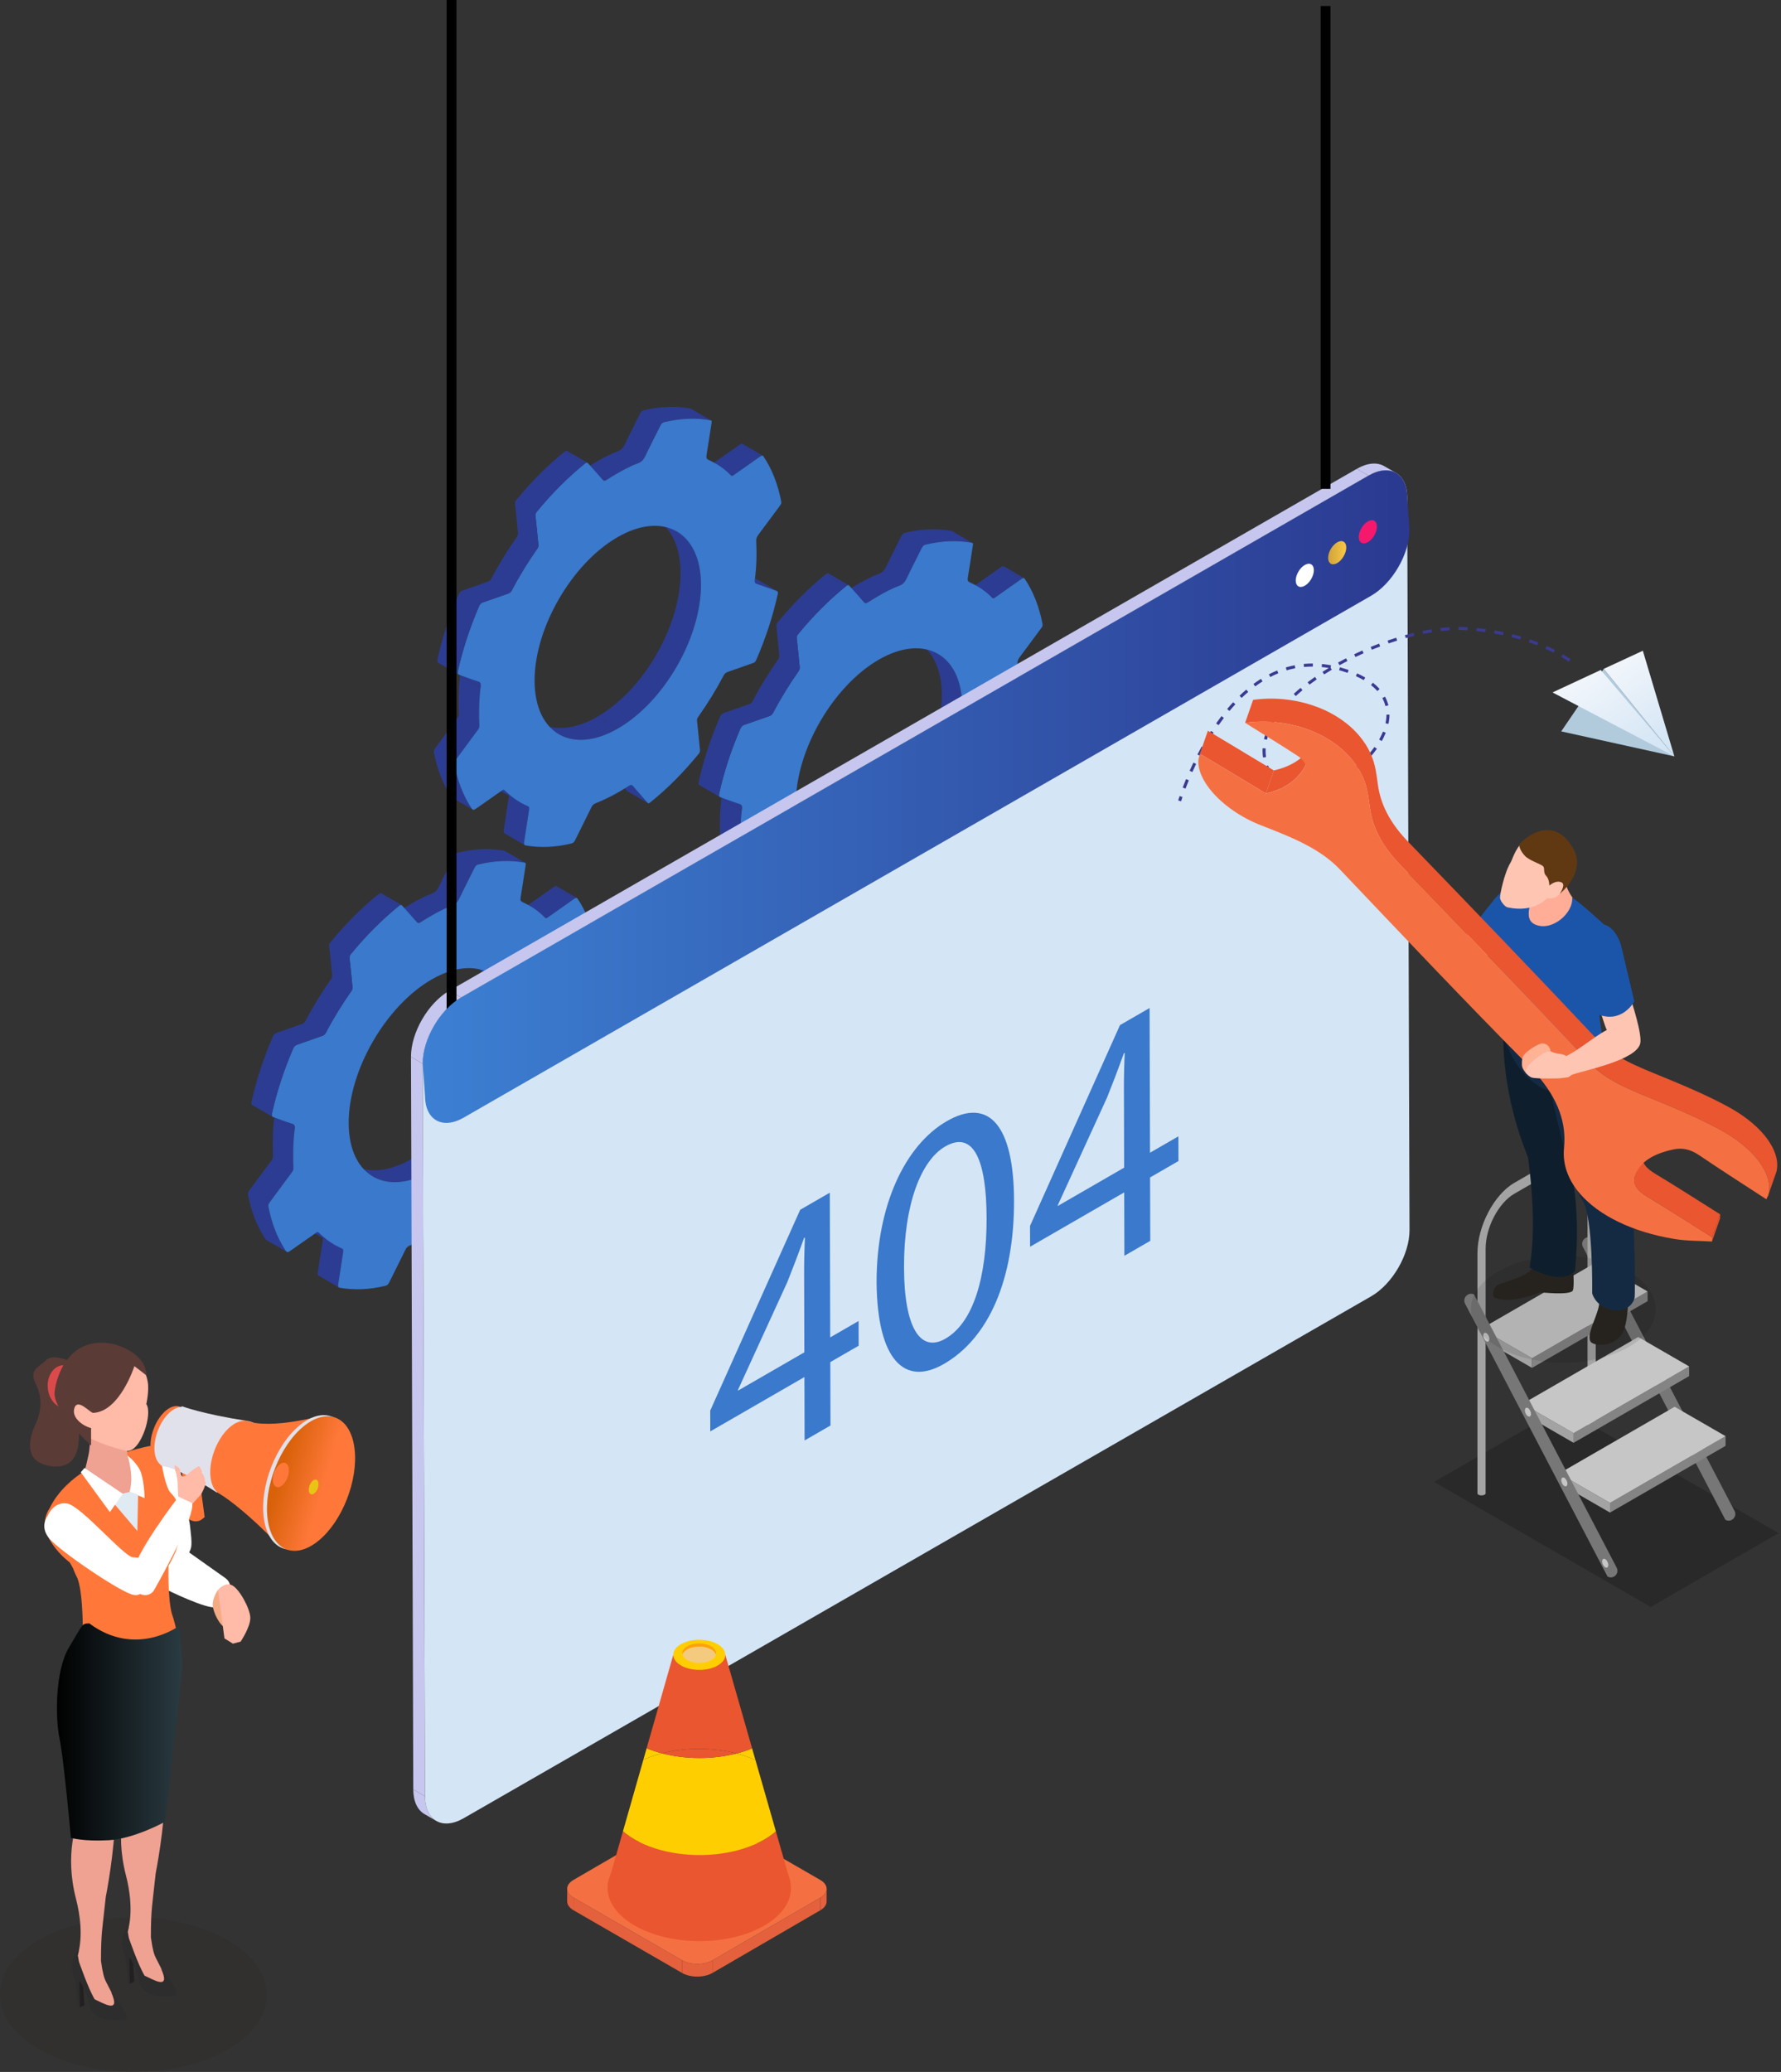 <svg xmlns="http://www.w3.org/2000/svg" xmlns:xlink="http://www.w3.org/1999/xlink" id="ecfJIK6aCBz1" viewBox="0 0 1479.71 1721.17"><rect x="0" y="0" width="1479.71" height="1721.17" fill="#333333" stroke="none"/><defs><linearGradient id="ecfJIK6aCBz66-fill" x1="351.2" y1="675.75" x2="1171.07" y2="675.75" spreadMethod="pad" gradientUnits="userSpaceOnUse" gradientTransform="translate(0 0)"><stop id="ecfJIK6aCBz66-fill-0" offset="0%" stop-color="#3c80d3"></stop><stop id="ecfJIK6aCBz66-fill-1" offset="100%" stop-color="#2b3990"></stop></linearGradient><linearGradient id="ecfJIK6aCBz69-fill" x1="1118.51" y1="473.12" x2="1103.45" y2="473.12" spreadMethod="pad" gradientUnits="userSpaceOnUse" gradientTransform="translate(0 0)"><stop id="ecfJIK6aCBz69-fill-0" offset="0%" stop-color="#f9c745"></stop><stop id="ecfJIK6aCBz69-fill-1" offset="100%" stop-color="#d0a33a"></stop></linearGradient><linearGradient id="ecfJIK6aCBz77-fill" x1="1312.304" y1="559.941" x2="1368.919" y2="643.341" spreadMethod="pad" gradientUnits="userSpaceOnUse" gradientTransform="translate(0 0)"><stop id="ecfJIK6aCBz77-fill-0" offset="0%" stop-color="#f2f6fb"></stop><stop id="ecfJIK6aCBz77-fill-1" offset="100%" stop-color="#d0e3f4"></stop></linearGradient><linearGradient id="ecfJIK6aCBz78-fill" x1="1347.173" y1="545.59" x2="1399.457" y2="622.61" spreadMethod="pad" gradientUnits="userSpaceOnUse" gradientTransform="translate(0 0)"><stop id="ecfJIK6aCBz78-fill-0" offset="0%" stop-color="#f2f6fb"></stop><stop id="ecfJIK6aCBz78-fill-1" offset="100%" stop-color="#d0e3f4"></stop></linearGradient><linearGradient id="ecfJIK6aCBz166-fill" x1="231.55" y1="1227.68" x2="266.84" y2="1243.37" spreadMethod="pad" gradientUnits="userSpaceOnUse" gradientTransform="translate(0 0)"><stop id="ecfJIK6aCBz166-fill-0" offset="0%" stop-color="#d86109"></stop><stop id="ecfJIK6aCBz166-fill-1" offset="100%" stop-color="#ff783a"></stop></linearGradient><linearGradient id="ecfJIK6aCBz179-fill" x1="151.28" y1="1438.74" x2="47.25" y2="1438.74" spreadMethod="pad" gradientUnits="userSpaceOnUse" gradientTransform="translate(0 0)"><stop id="ecfJIK6aCBz179-fill-0" offset="0%" stop-color="#2a3b42"></stop><stop id="ecfJIK6aCBz179-fill-1" offset="100%" stop-color="#000"></stop></linearGradient></defs><g><g style="isolation:isolate"><path d="M627.94,484.71l-16.95-9.85c.17.1.36.18.58.26c5.58,1.87,11.06,3.94,16.63,5.84.15.05.29.11.41.18l16.95,9.85c-.12-.07-.26-.13-.41-.18-5.56-1.9-11.04-3.97-16.63-5.84-.22-.07-.41-.16-.58-.26Z" fill="#2c3c93"></path><path d="M538.33,667.19l-16.95-9.85c-.14-.08-.26-.21-.39-.35-4.03-4.66-8.14-9.22-12.13-13.95-.23-.27-.45-.47-.68-.61l16.95,9.85c.24.14.46.34.68.61c3.99,4.72,8.09,9.28,12.13,13.95.13.14.25.27.39.35Z" fill="#2c3c93"></path><path d="M616.84,368.69l16.95,9.85c-.44-.25-1.02-.13-2.04.49l-16.95-9.85c1.02-.61,1.6-.74,2.04-.49Z" fill="#2c3c93"></path><path d="M609.18,394.91l-16.95-9.85c7.89-5.58,15.24-10.66,22.58-15.88l16.95,9.85c-7.34,5.22-14.7,10.3-22.58,15.88Z" fill="#2c3c93"></path><path d="M607.56,395.1l-16.95-9.85c.46.27.95.2,1.62-.19l16.95,9.85c-.67.38-1.16.46-1.62.19Z" fill="#2c3c93"></path><path d="M436.09,702.08l-16.95-9.85c-.71-.41-.89-1.25-.63-2.89c1.46-8.91,2.71-17.74,4.11-26.63.23-1.47.02-2.28-.75-2.73l16.95,9.85c.78.45.98,1.26.75,2.73-1.4,8.88-2.65,17.72-4.11,26.63-.27,1.63-.08,2.47.63,2.89Z" fill="#2c3c93"></path><path d="M545.3,431.63l16.95,9.85c12.38,7.2,20.07,22.44,20.13,44.06.12,44.09-30.68,97.5-68.96,119.58l-16.95-9.85c38.28-22.09,69.07-75.5,68.96-119.58-.06-21.62-7.75-36.86-20.13-44.06Z" fill="#2c3c93"></path><path d="M464.33,609.92l-16.95-9.85c12.55,7.29,29.92,6.27,49.09-4.79l16.95,9.85c-19.17,11.07-36.54,12.09-49.09,4.79Z" fill="#2c3c93"></path><path d="M588.06,381.78l-16.95-9.85c.12.07.24.13.38.19c2.23.97,4.4,2.05,6.48,3.26l16.95,9.85c-2.08-1.21-4.25-2.3-6.48-3.26-.14-.06-.26-.12-.38-.19Z" fill="#2c3c93"></path><path d="M432.26,666.53l-16.95-9.85c-4.75-2.76-9.1-6.15-13.14-10.07-.06-.06-.13-.11-.21-.16l16.95,9.85c.07.04.14.09.21.16c4.03,3.92,8.39,7.32,13.14,10.07Z" fill="#2c3c93"></path><path d="M573.89,339.44l16.95,9.85c-.1-.06-.23-.11-.39-.13-11.98-2.16-24.77-1.79-38.53,1.51-.45.11-.85.26-1.22.47-.81.47-1.46,1.25-2.13,2.62-4.08,8.31-8.42,16.54-12.36,24.88-1.31,2.78-2.63,4.35-4.4,5.37-.5.29-1.04.54-1.63.75-5.58,2.06-11.19,4.93-16.82,8.18-3.13,1.81-6.26,3.73-9.71,5.88l-16.95-9.85c3.45-2.15,6.58-4.07,9.71-5.88c5.63-3.25,11.24-6.12,16.82-8.18.59-.22,1.12-.46,1.63-.75c1.76-1.02,3.08-2.59,4.4-5.37c3.94-8.34,8.28-16.57,12.36-24.88.67-1.37,1.32-2.16,2.13-2.62.37-.21.76-.36,1.22-.47c13.77-3.3,26.56-3.67,38.53-1.51.15.03.28.07.39.13Z" fill="#2c3c93"></path><path d="M501.45,399.17l-16.95-9.85c.58.34,1.23.23,2.23-.35l16.95,9.85c-.99.57-1.65.68-2.23.35Z" fill="#2c3c93"></path><path d="M392.77,672.55l-16.95-9.85c-.53-.31-1-1.06-1.77-2.28-6.31-9.91-10.85-21.55-13.5-35.1-.28-1.44,0-2.49,1.18-4.07c6.2-8.3,12.37-16.66,18.5-25.04.53-.73,1.08-2.02,1.05-2.7-.44-10.3-.38-20.85.98-32.11l16.95,9.85c-1.37,11.26-1.42,21.81-.98,32.11.03.67-.52,1.97-1.05,2.7-6.13,8.39-12.3,16.74-18.5,25.04-1.17,1.57-1.46,2.63-1.18,4.07c2.64,13.55,7.19,25.19,13.5,35.1.77,1.21,1.24,1.97,1.77,2.28Z" fill="#2c3c93"></path><path d="M381.13,556.56l16.95,9.85c1.28.75,1.7,2.15,1.14,4.84l-16.95-9.85c.56-2.7.14-4.1-1.14-4.84Z" fill="#2c3c93"></path><path d="M471.19,374.61l16.95,9.85c-.45-.26-1.03-.14-2.19.6L469,375.21c1.16-.74,1.74-.86,2.19-.6Z" fill="#2c3c93"></path><path d="M649.09,416.63c.23,1.19-.07,2.07-1,3.31-5.96,8-11.85,16.08-17.84,24.03-1.55,2.06-2.07,3.49-1.96,5.66.53,10.24.3,20.91-1.21,32.22-.26,1.97.25,2.71,1.45,3.12c5.58,1.87,11.06,3.94,16.63,5.84c1.09.38,1.37,1.18.97,2.96-4,17.98-9.82,36.03-17.71,54.17-.57,1.32-1.14,2.07-1.99,2.56-7.86,2.75-14.9,5.31-21.92,7.72-.36.12-.69.27-1,.45-.99.57-1.77,1.47-2.55,2.95-6.19,11.72-13.15,22.94-20.73,33.72-.92,1.32-1.26,2.27-1.12,3.58.9,8.13,1.71,16.31,2.48,24.53.06.61-.37,1.88-.84,2.46-12.83,15.67-26.41,29.46-40.9,40.95-1.13.7-1.5.45-1.9-.02-4.03-4.66-8.14-9.22-12.13-13.95-.83-.98-1.63-1.1-3.08-.26-3.07,1.98-5.68,3.58-8.29,5.09-6.72,3.88-13.41,7.12-20.07,9.75-1.66.89-2.32,1.74-3,3.13-4.44,9.02-8.98,18.01-13.42,27.03-.64,1.31-1.26,2.12-2.09,2.6-.33.19-.69.33-1.1.43-13.5,3.3-26.05,3.69-37.83,1.7-1.39-.23-1.82-1.01-1.47-3.16c1.46-8.91,2.71-17.74,4.11-26.63.25-1.61-.02-2.43-1-2.85-7.27-3.14-13.69-7.66-19.45-13.26-.35-.35-.94-.37-1.16-.45-7.2,5.04-13.93,9.75-20.65,14.47-1.11.78-1.93,1.35-2.58,1.72-1.87,1.08-2.23.44-3.73-1.92-6.31-9.91-10.85-21.55-13.5-35.1-.28-1.44,0-2.49,1.18-4.07c6.2-8.3,12.37-16.66,18.5-25.04.53-.73,1.08-2.02,1.05-2.7-.44-10.3-.38-20.85.98-32.11.68-3.28-.08-4.64-2.1-5.24-5.39-1.61-10.54-3.73-15.83-5.56-1.06-.36-1.26-1.17-.9-2.84c3.88-17.76,9.75-35.59,17.4-53.52.73-1.71,1.46-2.67,2.52-3.28.34-.19.71-.35,1.12-.49c6.96-2.33,13.96-4.92,20.93-7.32.31-.11.6-.24.87-.39.82-.47,1.47-1.2,2.11-2.43c6.31-12.03,13.43-23.51,21.18-34.57.5-.71.9-2.02.83-2.7-.76-8.22-1.58-16.41-2.48-24.53-.14-1.33.23-2.22,1.26-3.47c12.5-15.25,25.79-28.47,39.81-39.85c1.49-.95,2.04-.87,2.55-.28c4.1,4.65,8.28,9.19,12.35,13.88.76.87,1.48.94,2.82.16c3.45-2.15,6.58-4.07,9.71-5.88c5.63-3.25,11.24-6.12,16.82-8.18.59-.22,1.12-.46,1.63-.75c1.76-1.02,3.08-2.59,4.4-5.37c3.94-8.34,8.28-16.57,12.36-24.88.67-1.37,1.32-2.16,2.13-2.62.37-.21.76-.36,1.22-.47c13.77-3.3,26.56-3.67,38.53-1.51c1.03.19.87,1.15.7,2.3-1.37,8.81-2.67,17.59-4.13,26.44-.38,2.33-.03,3.46,1.41,4.08c7,3.03,13.3,7.23,18.73,12.82.58.6,1.15.62,2.01.13c7.89-5.58,15.24-10.66,22.58-15.88c1.46-.88,2.01-.76,2.55.04c7.01,10.44,11.93,22.96,14.78,37.55ZM513.43,605.13c38.28-22.09,69.07-75.5,68.96-119.58-.11-43.63-31.31-61.28-69.42-39.27-38.01,21.98-68.9,75.48-68.82,119.15.08,43.96,31.1,61.74,69.28,39.71" fill="#3a79cc"></path><path d="M380.92,560.29l-16.95-9.85c-.73-.42-.84-1.22-.52-2.68c3.88-17.76,9.75-35.59,17.4-53.52.73-1.71,1.46-2.67,2.52-3.28.34-.19.71-.35,1.12-.49c6.96-2.33,13.95-4.92,20.93-7.32.31-.11.6-.24.87-.39.82-.47,1.47-1.2,2.11-2.43c6.31-12.03,13.43-23.51,21.18-34.57.5-.71.9-2.02.83-2.7-.76-8.22-1.58-16.41-2.48-24.53-.15-1.33.23-2.22,1.26-3.47c12.5-15.25,25.79-28.47,39.81-39.85l16.95,9.85c-14.03,11.38-27.32,24.6-39.81,39.85-1.03,1.25-1.4,2.14-1.26,3.47.89,8.13,1.72,16.31,2.48,24.53.06.68-.34,1.99-.83,2.7-7.75,11.06-14.87,22.54-21.18,34.57-.64,1.22-1.29,1.96-2.11,2.43-.27.16-.56.28-.87.39-6.97,2.41-13.97,4.99-20.93,7.32-.41.14-.78.3-1.12.49-1.06.61-1.79,1.57-2.52,3.28-7.65,17.93-13.52,35.76-17.4,53.52-.32,1.45-.21,2.25.52,2.68Z" fill="#2c3c93"></path></g><g style="isolation:isolate"><path d="M473.49,852.14l-16.95-9.85c.17.1.36.18.58.26c5.58,1.87,11.06,3.94,16.63,5.84.15.05.29.11.41.18l16.95,9.85c-.12-.07-.26-.13-.41-.18-5.56-1.9-11.04-3.97-16.63-5.84-.22-.07-.41-.16-.58-.26Z" fill="#2c3c93"></path><path d="M383.88,1034.61l-16.95-9.85c-.14-.08-.26-.21-.39-.35-4.03-4.66-8.14-9.22-12.13-13.95-.23-.27-.45-.47-.68-.61l16.95,9.85c.24.14.46.34.68.61c3.99,4.72,8.09,9.28,12.13,13.95.13.14.25.27.39.35Z" fill="#2c3c93"></path><path d="M462.39,736.12l16.95,9.85c-.44-.25-1.02-.13-2.04.49l-16.95-9.85c1.02-.61,1.6-.74,2.04-.49Z" fill="#2c3c93"></path><path d="M454.73,762.34l-16.95-9.85c7.89-5.58,15.24-10.66,22.58-15.88l16.95,9.85c-7.34,5.22-14.7,10.3-22.58,15.88Z" fill="#2c3c93"></path><path d="M453.11,762.53l-16.95-9.85c.46.27.95.2,1.62-.19l16.95,9.85c-.67.38-1.16.46-1.62.19Z" fill="#2c3c93"></path><path d="M281.63,1069.5l-16.95-9.85c-.71-.41-.89-1.25-.63-2.89c1.46-8.91,2.71-17.74,4.11-26.63.23-1.47.02-2.28-.75-2.73l16.95,9.85c.77.45.98,1.26.75,2.73-1.4,8.88-2.65,17.72-4.11,26.63-.27,1.63-.08,2.47.63,2.89Z" fill="#2c3c93"></path><path d="M390.85,799.06l16.95,9.85c12.38,7.2,20.07,22.44,20.13,44.06.12,44.09-30.68,97.5-68.96,119.58l-16.95-9.85c38.28-22.09,69.07-75.5,68.96-119.58-.06-21.62-7.75-36.86-20.13-44.06Z" fill="#2c3c93"></path><path d="M309.88,977.35l-16.95-9.85c12.55,7.29,29.92,6.27,49.09-4.79l16.95,9.85c-19.17,11.07-36.54,12.09-49.09,4.79Z" fill="#2c3c93"></path><path d="M433.61,749.21l-16.95-9.85c.12.07.24.13.38.19c2.23.96,4.39,2.05,6.48,3.26l16.95,9.85c-2.08-1.21-4.25-2.3-6.48-3.26-.13-.06-.26-.12-.38-.19Z" fill="#2c3c93"></path><path d="M277.81,1033.96l-16.95-9.85c-4.75-2.76-9.1-6.15-13.14-10.07-.06-.06-.13-.11-.21-.16l16.95,9.85c.07.04.14.09.21.16c4.03,3.92,8.39,7.32,13.14,10.07Z" fill="#2c3c93"></path><path d="M419.44,706.86l16.95,9.85c-.1-.06-.23-.11-.39-.13-11.98-2.16-24.77-1.79-38.53,1.51-.45.11-.85.26-1.22.47-.81.47-1.46,1.25-2.13,2.62-4.08,8.31-8.42,16.54-12.36,24.88-1.31,2.78-2.63,4.35-4.4,5.37-.5.29-1.04.54-1.63.75-5.58,2.06-11.19,4.93-16.82,8.18-3.13,1.81-6.26,3.73-9.71,5.88l-16.95-9.85c3.45-2.15,6.58-4.07,9.71-5.88c5.63-3.25,11.24-6.12,16.82-8.18.59-.22,1.12-.46,1.63-.75c1.76-1.02,3.08-2.59,4.4-5.37c3.94-8.34,8.28-16.57,12.36-24.88.67-1.37,1.32-2.16,2.13-2.62.37-.21.76-.36,1.22-.47c13.77-3.3,26.56-3.67,38.53-1.51.15.03.28.07.39.13Z" fill="#2c3c93"></path><path d="M346.99,766.59l-16.95-9.85c.58.34,1.23.23,2.23-.35l16.95,9.85c-.99.57-1.65.68-2.23.35Z" fill="#2c3c93"></path><path d="M238.32,1039.98l-16.95-9.85c-.53-.31-1-1.06-1.77-2.28-6.31-9.91-10.85-21.55-13.5-35.1-.28-1.44,0-2.49,1.18-4.07c6.2-8.3,12.37-16.66,18.5-25.04.53-.73,1.08-2.02,1.05-2.7-.44-10.3-.38-20.85.98-32.11l16.95,9.85c-1.37,11.26-1.42,21.81-.98,32.11.03.67-.52,1.97-1.05,2.7-6.13,8.39-12.3,16.74-18.5,25.04-1.17,1.57-1.46,2.63-1.18,4.07c2.64,13.55,7.19,25.19,13.5,35.1.77,1.21,1.24,1.97,1.77,2.28Z" fill="#2c3c93"></path><path d="M226.67,923.99l16.95,9.85c1.28.75,1.7,2.15,1.14,4.84l-16.95-9.85c.56-2.7.14-4.1-1.14-4.84Z" fill="#2c3c93"></path><path d="M316.74,742.03l16.95,9.85c-.45-.26-1.03-.14-2.19.6l-16.95-9.85c1.16-.74,1.74-.86,2.19-.6Z" fill="#2c3c93"></path><path d="M494.63,784.05c.23,1.19-.07,2.07-1,3.31-5.96,8-11.85,16.08-17.84,24.03-1.55,2.06-2.07,3.48-1.96,5.66.53,10.24.3,20.91-1.21,32.22-.26,1.97.25,2.71,1.45,3.12c5.58,1.87,11.06,3.94,16.63,5.84c1.09.38,1.37,1.18.97,2.96-4,17.98-9.82,36.03-17.71,54.17-.57,1.32-1.14,2.07-1.99,2.56-7.86,2.75-14.9,5.31-21.92,7.72-.36.12-.69.27-1,.45-.99.57-1.77,1.47-2.55,2.95-6.19,11.72-13.15,22.94-20.73,33.72-.92,1.32-1.26,2.27-1.12,3.58.9,8.13,1.71,16.31,2.48,24.53.06.61-.37,1.88-.84,2.46-12.83,15.67-26.41,29.46-40.9,40.95-1.13.7-1.5.45-1.9-.02-4.03-4.66-8.14-9.22-12.13-13.95-.83-.98-1.63-1.1-3.08-.26-3.07,1.98-5.68,3.58-8.29,5.09-6.72,3.88-13.41,7.12-20.07,9.75-1.66.89-2.32,1.74-3,3.13-4.44,9.02-8.98,18.01-13.42,27.03-.64,1.31-1.26,2.12-2.09,2.6-.33.19-.69.33-1.1.43-13.5,3.3-26.05,3.69-37.83,1.7-1.39-.23-1.82-1.01-1.47-3.16c1.46-8.91,2.71-17.74,4.11-26.63.25-1.61-.02-2.43-1-2.85-7.27-3.13-13.69-7.66-19.45-13.26-.36-.35-.94-.37-1.16-.45-7.2,5.04-13.93,9.75-20.65,14.47-1.11.78-1.93,1.35-2.58,1.72-1.87,1.08-2.23.44-3.73-1.92-6.31-9.91-10.85-21.55-13.5-35.1-.28-1.44,0-2.49,1.18-4.07c6.2-8.3,12.37-16.66,18.5-25.04.53-.73,1.08-2.02,1.05-2.7-.44-10.3-.38-20.85.98-32.11.68-3.28-.08-4.64-2.1-5.24-5.39-1.61-10.54-3.73-15.83-5.56-1.06-.36-1.26-1.17-.9-2.84c3.88-17.76,9.75-35.59,17.4-53.52.73-1.71,1.46-2.67,2.52-3.28.34-.19.71-.35,1.12-.49c6.96-2.33,13.95-4.92,20.93-7.32.31-.11.6-.24.87-.39.82-.47,1.47-1.2,2.11-2.43c6.31-12.03,13.43-23.51,21.18-34.57.5-.71.9-2.02.83-2.7-.76-8.22-1.58-16.41-2.48-24.53-.14-1.33.23-2.22,1.26-3.48c12.5-15.25,25.79-28.47,39.81-39.85c1.49-.95,2.04-.87,2.55-.28c4.1,4.65,8.28,9.19,12.35,13.88.76.87,1.48.94,2.82.16c3.45-2.15,6.58-4.07,9.71-5.88c5.63-3.25,11.24-6.12,16.82-8.18.59-.22,1.12-.46,1.63-.75c1.76-1.02,3.08-2.59,4.4-5.37c3.94-8.34,8.28-16.57,12.36-24.88.67-1.37,1.32-2.16,2.13-2.62.37-.21.76-.36,1.22-.47c13.77-3.3,26.56-3.67,38.53-1.51c1.03.19.87,1.15.7,2.3-1.37,8.81-2.67,17.59-4.13,26.44-.38,2.33-.03,3.45,1.41,4.08c7,3.03,13.3,7.23,18.73,12.82.58.6,1.15.62,2.01.13c7.89-5.58,15.24-10.66,22.58-15.88c1.46-.88,2.01-.76,2.55.04c7.01,10.44,11.93,22.96,14.78,37.55ZM358.97,972.55c38.28-22.09,69.07-75.5,68.96-119.58-.11-43.63-31.31-61.28-69.42-39.27-38.01,21.98-68.9,75.48-68.82,119.15.08,43.96,31.1,61.74,69.28,39.71" fill="#3a79cc"></path><path d="M226.47,927.72l-16.95-9.85c-.73-.42-.84-1.22-.52-2.68c3.88-17.76,9.75-35.59,17.4-53.52.73-1.71,1.46-2.67,2.52-3.28.34-.19.71-.35,1.12-.49c6.96-2.33,13.95-4.92,20.93-7.32.31-.11.6-.24.87-.39.82-.47,1.47-1.2,2.11-2.43c6.31-12.03,13.43-23.51,21.18-34.57.5-.71.9-2.02.83-2.7-.76-8.22-1.58-16.41-2.48-24.53-.14-1.33.23-2.22,1.26-3.47c12.5-15.25,25.79-28.47,39.81-39.85l16.95,9.85c-14.03,11.38-27.32,24.6-39.81,39.85-1.03,1.25-1.4,2.14-1.26,3.48.89,8.13,1.72,16.31,2.48,24.53.06.68-.34,1.99-.83,2.7-7.75,11.06-14.87,22.54-21.18,34.57-.64,1.22-1.29,1.96-2.11,2.43-.27.16-.56.28-.87.39-6.97,2.41-13.97,4.99-20.93,7.32-.41.14-.78.3-1.12.49-1.06.61-1.79,1.57-2.52,3.28-7.65,17.93-13.52,35.76-17.4,53.52-.32,1.45-.21,2.25.52,2.68Z" fill="#2c3c93"></path></g><g style="isolation:isolate"><path d="M845.03,586.45l-16.95-9.85c.17.1.36.18.58.26c5.58,1.87,11.06,3.94,16.63,5.84.15.05.29.11.41.18l16.95,9.85c-.12-.07-.26-.13-.41-.18-5.56-1.9-11.04-3.97-16.63-5.84-.22-.07-.41-.16-.58-.26Z" fill="#2c3c93"></path><path d="M755.41,768.92l-16.95-9.85c-.14-.08-.26-.21-.39-.35-4.03-4.66-8.14-9.22-12.13-13.95-.23-.27-.45-.47-.68-.61l16.95,9.85c.24.14.46.34.68.61c3.99,4.72,8.09,9.28,12.13,13.95.13.14.25.27.39.35Z" fill="#2c3c93"></path><path d="M833.93,470.43l16.95,9.85c-.44-.25-1.02-.13-2.04.49l-16.95-9.85c1.02-.61,1.6-.74,2.04-.49Z" fill="#2c3c93"></path><path d="M826.26,496.65l-16.95-9.85c7.89-5.58,15.24-10.66,22.58-15.88l16.95,9.85c-7.34,5.22-14.7,10.3-22.58,15.88Z" fill="#2c3c93"></path><path d="M824.64,496.84l-16.95-9.85c.46.27.95.2,1.62-.19l16.95,9.85c-.67.38-1.16.46-1.62.19Z" fill="#2c3c93"></path><path d="M653.17,803.82l-16.95-9.85c-.71-.41-.89-1.25-.63-2.89c1.46-8.91,2.71-17.74,4.11-26.63.23-1.47.02-2.28-.75-2.73l16.95,9.85c.77.45.98,1.26.75,2.73-1.4,8.88-2.65,17.72-4.11,26.63-.27,1.63-.08,2.47.63,2.89Z" fill="#2c3c93"></path><path d="M762.38,533.37l16.95,9.85c12.38,7.2,20.07,22.44,20.13,44.06.12,44.09-30.68,97.5-68.96,119.58l-16.95-9.85c38.28-22.09,69.07-75.5,68.96-119.58-.06-21.62-7.75-36.86-20.13-44.06Z" fill="#2c3c93"></path><path d="M681.42,711.66l-16.95-9.85c12.55,7.29,29.92,6.27,49.09-4.79l16.95,9.85c-19.17,11.07-36.54,12.09-49.09,4.79Z" fill="#2c3c93"></path><path d="M805.15,483.52l-16.95-9.85c.12.07.24.13.38.19c2.23.96,4.4,2.05,6.48,3.26l16.95,9.85c-2.08-1.21-4.25-2.3-6.48-3.26-.13-.06-.26-.12-.38-.19Z" fill="#2c3c93"></path><path d="M649.34,768.27l-16.95-9.85c-4.75-2.76-9.1-6.15-13.14-10.07-.06-.06-.13-.11-.21-.16l16.95,9.85c.07.04.14.09.21.16c4.03,3.92,8.39,7.32,13.14,10.07Z" fill="#2c3c93"></path><path d="M790.97,441.17l16.95,9.85c-.1-.06-.23-.11-.39-.13-11.98-2.16-24.77-1.79-38.53,1.51-.45.11-.85.26-1.22.47-.81.47-1.46,1.25-2.13,2.62-4.08,8.31-8.42,16.54-12.36,24.88-1.31,2.78-2.63,4.35-4.4,5.37-.5.29-1.04.54-1.63.75-5.58,2.06-11.19,4.93-16.82,8.18-3.13,1.81-6.26,3.73-9.71,5.88l-16.95-9.85c3.45-2.15,6.58-4.07,9.71-5.88c5.63-3.25,11.24-6.12,16.82-8.18.59-.22,1.12-.46,1.63-.75c1.76-1.02,3.08-2.59,4.4-5.37c3.94-8.34,8.28-16.57,12.36-24.88.67-1.37,1.32-2.16,2.13-2.62.37-.21.76-.36,1.22-.47c13.77-3.3,26.56-3.67,38.53-1.51.15.03.28.07.39.13Z" fill="#2c3c93"></path><path d="M718.53,500.9l-16.95-9.85c.58.34,1.23.23,2.23-.35l16.95,9.85c-.99.57-1.65.68-2.23.35Z" fill="#2c3c93"></path><path d="M609.85,774.29l-16.95-9.85c-.53-.31-1-1.06-1.77-2.28-6.31-9.91-10.85-21.55-13.5-35.1-.28-1.44,0-2.49,1.18-4.07c6.2-8.3,12.37-16.66,18.5-25.04.53-.73,1.08-2.02,1.05-2.7-.44-10.3-.38-20.85.98-32.11l16.95,9.85c-1.37,11.26-1.42,21.81-.98,32.11.03.67-.52,1.97-1.05,2.7-6.13,8.39-12.3,16.74-18.5,25.04-1.17,1.57-1.46,2.63-1.18,4.07c2.64,13.55,7.19,25.19,13.5,35.1.77,1.21,1.24,1.97,1.77,2.28Z" fill="#2c3c93"></path><path d="M598.21,658.3l16.95,9.85c1.28.75,1.7,2.15,1.14,4.84l-16.95-9.85c.56-2.7.14-4.1-1.14-4.84Z" fill="#2c3c93"></path><path d="M688.27,476.34l16.95,9.85c-.45-.26-1.03-.14-2.19.6l-16.95-9.85c1.16-.74,1.74-.86,2.19-.6Z" fill="#2c3c93"></path><path d="M866.17,518.36c.23,1.19-.07,2.07-1,3.31-5.96,8-11.85,16.08-17.84,24.03-1.55,2.06-2.07,3.48-1.96,5.66.53,10.24.3,20.91-1.21,32.22-.26,1.97.25,2.71,1.45,3.12c5.58,1.87,11.06,3.94,16.63,5.84c1.09.38,1.37,1.18.97,2.96-4,17.98-9.82,36.03-17.71,54.17-.57,1.32-1.14,2.07-1.99,2.56-7.86,2.75-14.9,5.31-21.92,7.72-.36.12-.69.27-1,.45-.99.57-1.77,1.47-2.55,2.95-6.19,11.72-13.15,22.94-20.73,33.72-.92,1.32-1.26,2.27-1.12,3.58.9,8.13,1.71,16.31,2.48,24.53.06.61-.37,1.88-.84,2.46-12.83,15.67-26.41,29.46-40.9,40.95-1.13.7-1.5.45-1.9-.02-4.03-4.66-8.14-9.22-12.13-13.95-.83-.98-1.63-1.1-3.08-.26-3.07,1.98-5.68,3.58-8.29,5.09-6.72,3.88-13.41,7.12-20.07,9.75-1.66.89-2.32,1.74-3,3.13-4.44,9.02-8.98,18.01-13.42,27.03-.64,1.31-1.26,2.12-2.09,2.6-.33.19-.69.33-1.09.43-13.5,3.3-26.05,3.69-37.83,1.7-1.39-.23-1.82-1.01-1.47-3.16c1.46-8.91,2.71-17.74,4.11-26.63.25-1.61-.02-2.43-1-2.85-7.27-3.14-13.69-7.66-19.45-13.26-.36-.35-.94-.37-1.16-.45-7.2,5.04-13.93,9.75-20.65,14.47-1.11.78-1.93,1.35-2.58,1.72-1.87,1.08-2.23.44-3.73-1.92-6.31-9.91-10.85-21.55-13.5-35.1-.28-1.44,0-2.49,1.18-4.07c6.2-8.3,12.37-16.66,18.5-25.04.53-.73,1.08-2.02,1.05-2.7-.44-10.3-.38-20.85.98-32.11.68-3.28-.08-4.64-2.1-5.24-5.39-1.61-10.54-3.73-15.83-5.56-1.06-.36-1.26-1.17-.9-2.84c3.88-17.76,9.75-35.59,17.4-53.52.73-1.71,1.46-2.67,2.52-3.28.34-.19.71-.35,1.12-.49c6.96-2.33,13.95-4.92,20.93-7.32.31-.11.6-.23.87-.39.82-.47,1.47-1.2,2.11-2.43c6.31-12.03,13.43-23.51,21.18-34.57.5-.71.9-2.02.83-2.7-.76-8.22-1.58-16.41-2.48-24.53-.15-1.33.23-2.22,1.26-3.47c12.5-15.25,25.79-28.47,39.81-39.85c1.49-.95,2.04-.87,2.55-.28c4.1,4.65,8.28,9.19,12.35,13.88.76.87,1.48.94,2.82.16c3.45-2.15,6.58-4.07,9.71-5.88c5.63-3.25,11.24-6.12,16.82-8.18.59-.22,1.12-.46,1.63-.75c1.76-1.02,3.08-2.59,4.4-5.37c3.94-8.34,8.28-16.57,12.36-24.88.67-1.37,1.32-2.16,2.13-2.62.37-.21.76-.36,1.22-.47c13.77-3.3,26.56-3.67,38.53-1.51c1.03.19.87,1.15.7,2.3-1.37,8.81-2.67,17.59-4.13,26.44-.38,2.33-.03,3.45,1.41,4.08c7,3.03,13.3,7.23,18.73,12.82.58.6,1.15.62,2.01.13c7.89-5.58,15.24-10.66,22.58-15.88c1.46-.88,2.01-.76,2.55.04c7.01,10.44,11.93,22.96,14.78,37.55ZM730.51,706.86c38.28-22.09,69.07-75.5,68.96-119.58-.11-43.63-31.31-61.28-69.42-39.27-38.01,21.98-68.9,75.48-68.82,119.15.08,43.96,31.1,61.74,69.28,39.71" fill="#3a79cc"></path><path d="M598,662.03l-16.95-9.85c-.73-.42-.84-1.22-.52-2.68c3.88-17.76,9.75-35.59,17.4-53.52.73-1.71,1.46-2.67,2.52-3.28.34-.19.71-.35,1.12-.49c6.96-2.33,13.96-4.92,20.93-7.32.31-.11.6-.24.87-.39.82-.47,1.47-1.2,2.11-2.43c6.31-12.03,13.43-23.51,21.18-34.57.5-.71.9-2.02.83-2.7-.76-8.22-1.58-16.41-2.48-24.53-.14-1.33.23-2.22,1.26-3.47c12.5-15.25,25.79-28.47,39.81-39.85l16.95,9.85c-14.03,11.38-27.32,24.6-39.81,39.85-1.03,1.25-1.4,2.14-1.26,3.47.89,8.13,1.72,16.31,2.48,24.53.06.68-.34,1.99-.83,2.7-7.75,11.06-14.87,22.54-21.18,34.57-.64,1.22-1.29,1.96-2.11,2.43-.27.16-.56.28-.87.39-6.97,2.41-13.97,4.99-20.93,7.32-.41.14-.78.3-1.12.49-1.06.61-1.79,1.57-2.52,3.28-7.65,17.93-13.52,35.76-17.4,53.52-.32,1.45-.21,2.25.52,2.68Z" fill="#2c3c93"></path></g><g id="ecfJIK6aCBz57" style="isolation:isolate" transform="translate(0-14)"><path d="M362.45,1526.61l-9.74-5.63c-5.75-3.32-9.32-10.39-9.34-20.44l9.74,5.63c.03,10.05,3.59,17.12,9.34,20.44Z" fill="#c7c6ee"></path><path d="M1150.08,401.23l9.74,5.63c-5.83-3.37-13.89-2.89-22.8,2.22l-9.74-5.63c8.91-5.12,16.97-5.59,22.8-2.22Z" fill="#c7c6ee"></path><polygon points="353.1,1506.17 343.37,1500.54 341.46,891.95 351.2,897.58 353.1,1506.17" fill="#c7c6ee"></polygon><polygon points="383.13,842.58 373.39,836.95 1127.28,403.45 1137.02,409.08 383.13,842.58" fill="#c7c6ee"></polygon><path d="M351.2,897.58l-9.74-5.63c-.06-20.21,14.24-44.84,31.93-55l9.74,5.63c-17.69,10.16-31.99,34.79-31.93,55Z" fill="#c7c6ee"></path><path d="M1137.02,409.08c17.69-10.16,32.08-2.01,32.14,18.2l1.9,608.59c.06,20.23-14.24,44.86-31.93,55.02l-753.89,433.5c-17.69,10.16-32.08,2.01-32.14-18.22l-1.9-608.59c-.06-20.21,14.24-44.84,31.93-55l753.89-433.5Z" fill="#d4e5f5"></path><rect width="8.17" height="874.21" rx="0" ry="0" transform="translate(371.08 1.79)"></rect><rect width="8.17" height="401.11" rx="0" ry="0" transform="translate(1097.21 19)"></rect><path d="M1137.02,409.08c17.69-10.16,32.08-2.01,32.14,18.2l1.9,26.61c.06,20.23-14.24,44.86-31.93,55.02L385.24,942.41c-17.69,10.16-32.08,2.01-32.14-18.22l-1.9-26.61c-.06-20.21,14.24-44.84,31.93-55l753.89-433.5Z" fill="url(#ecfJIK6aCBz66-fill)"></path><path d="M1084.04,483.33c4.16-2.39,7.54-.47,7.56,4.28.01,4.76-3.35,10.55-7.51,12.94s-7.54.47-7.56-4.28c-.01-4.76,3.35-10.55,7.51-12.94Z" fill="#fff"></path><path d="M1136.42,447.15c4.16-2.39,7.54-.47,7.56,4.28.01,4.76-3.35,10.55-7.51,12.94s-7.54.47-7.56-4.28c-.01-4.76,3.35-10.55,7.51-12.94Z" fill="#f6186c"></path><path d="M1110.96,464.51c4.16-2.39,7.54-.47,7.56,4.28.01,4.76-3.35,10.55-7.51,12.94s-7.54.47-7.56-4.28c-.01-4.76,3.35-10.55,7.51-12.94Z" fill="url(#ecfJIK6aCBz69-fill)"></path><path d="M786.53,945.4c35.48-20.48,55.78,4.16,55.95,65.76.19,65.76-20.95,114.33-58.23,135.85-32.89,18.99-55.26-3.57-55.96-67.24-.18-64.87,24.05-114.63,58.24-134.37Zm-1.04,180.62c23.3-13.45,34.35-51.12,34.21-100.52-.13-47.61-10.84-72.73-34.41-59.12-19.94,11.51-34.36,47.86-34.21,100.53.14,50.29,13.69,71.08,34.41,59.12" fill="#3a79cc"></path><path d="M955.46,971.56l23.57-13.61.06,20.53-23.57,13.61.15,52.67-21.49,12.41-.15-52.67-78.21,45.15-.05-17.26l74.75-166.84l24.6-14.2.34,120.22Zm-21.67-52.17c-.03-10.12.2-20.38.69-30.8l-.77.45c-5.15,14.3-9.27,25.02-13.91,36.64l-40.98,89.53v.59c0,0,55.16-31.85,55.16-31.85l-.18-64.58" fill="#3a79cc"></path><path d="M689.77,1124.96l23.57-13.61.06,20.53-23.57,13.61.15,52.67-21.49,12.41-.15-52.67-78.21,45.15-.05-17.26l74.75-166.84l24.6-14.2.34,120.22Zm-21.67-52.17c-.03-10.12.2-20.38.69-30.8l-.78.45c-5.15,14.3-9.27,25.02-13.9,36.64l-40.99,89.54v.59c0,0,55.16-31.84,55.16-31.84l-.18-64.58" fill="#3a79cc"></path></g><path d="M978.88,664.91c.02-.05.4-1.33,1.18-3.63l2.38.81c-.76,2.24-1.15,3.53-1.15,3.54l-2.41-.72Z" fill="#3a3a93"></path><path d="M982.62,654.21c.87-2.31,1.81-4.66,2.77-7l2.32.96c-.96,2.31-1.88,4.65-2.74,6.93l-2.35-.89Zm5.74-13.91c1.02-2.29,2.08-4.58,3.16-6.83l2.27,1.09c-1.07,2.22-2.12,4.5-3.13,6.76l-2.3-1.02Zm6.51-13.56c1.16-2.24,2.35-4.48,3.55-6.63l2.2,1.22c-1.19,2.14-2.37,4.34-3.51,6.57l-2.23-1.15Zm7.31-13.15c1.3-2.17,2.64-4.32,3.98-6.39l2.11,1.37c-1.32,2.05-2.65,4.17-3.93,6.32l-2.16-1.29Zm8.19-12.64c1.46-2.08,2.96-4.12,4.46-6.08l2,1.53c-1.48,1.93-2.95,3.95-4.39,5.99l-2.06-1.44Zm44.01,42.8c-.48-.83-.94-1.7-1.37-2.6-.69-1.45-1.31-2.94-1.82-4.41l2.38-.83c.48,1.39,1.06,2.79,1.72,4.16.4.83.83,1.65,1.28,2.42l-2.17,1.26Zm4.69,6.19l1.79-1.76c1.68,1.7,3.57,3.15,5.63,4.3l-1.23,2.19c-2.27-1.27-4.35-2.86-6.2-4.73Zm-39.53-60.96c1.64-1.95,3.32-3.85,5-5.65l1.84,1.71c-1.65,1.77-3.3,3.64-4.91,5.56l-1.93-1.62Zm29.82,40.27c-.36-2.53-.48-5.11-.34-7.69l2.51.13c-.13,2.42-.02,4.84.32,7.2l-2.49.36Zm23.15,28.27l.61-2.44c2.23.56,4.63.88,7.13.96l-.08,2.51c-2.68-.08-5.26-.43-7.66-1.03Zm-22.39-43.57c.57-2.41,1.35-4.86,2.33-7.3l2.33.94c-.93,2.32-1.68,4.65-2.21,6.93l-2.45-.58Zm-20.28-36.01c1.84-1.77,3.72-3.47,5.6-5.07l1.63,1.92c-1.84,1.56-3.69,3.24-5.49,4.97l-1.74-1.81Zm58.01,80.18l-.34-2.49c2.32-.32,4.73-.82,7.16-1.48l.66,2.43c-2.54.69-5.06,1.22-7.48,1.55Zm-32.09-58.34c1.19-2.13,2.55-4.3,4.05-6.44l2.06,1.44c-1.45,2.07-2.76,4.16-3.91,6.22l-2.2-1.22Zm-14.38-31.61c1.07-.79,2.17-1.56,3.25-2.3c1-.68,2.01-1.34,3.01-1.96l1.33,2.13c-.97.61-1.96,1.25-2.93,1.91-1.06.72-2.12,1.47-3.17,2.24l-1.49-2.02Zm61.18,85.99l-.92-2.34c2.23-.87,4.49-1.88,6.73-3l1.13,2.25c-2.3,1.15-4.64,2.2-6.94,3.1Zm-38.14-66.85c1.56-1.88,3.26-3.78,5.05-5.64l1.82,1.74c-1.75,1.82-3.41,3.67-4.93,5.51l-1.93-1.61Zm-9.04-24.93l-1.15-2.23c2.27-1.17,4.58-2.24,6.89-3.18l.95,2.33c-2.24.91-4.49,1.95-6.68,3.09Zm60.76,85.02l-1.31-2.15c1.37-.83,2.74-1.71,4.08-2.62.7-.47,1.39-.96,2.08-1.45l1.47,2.04c-.71.51-1.42,1-2.13,1.49-1.38.93-2.79,1.84-4.19,2.69Zm-41.27-71.01c1.8-1.66,3.71-3.34,5.67-4.98l1.61,1.93c-1.93,1.61-3.81,3.26-5.57,4.89l-1.71-1.85ZM1069,556.85l-.72-2.41c2.43-.73,4.91-1.35,7.38-1.83l.48,2.47c-2.39.47-4.79,1.06-7.14,1.77Zm57.83,79.8c1.89-1.59,3.74-3.26,5.47-4.96l1.76,1.8c-1.78,1.75-3.67,3.46-5.62,5.09l-1.62-1.93Zm-40.39-69.93c1.96-1.49,4.01-2.98,6.09-4.43l1.44,2.06c-2.05,1.43-4.08,2.9-6.01,4.37l-1.52-2Zm-3.03-12.69l-.24-2.5c2.5-.24,5.06-.35,7.59-.34v2.51c-2.46,0-4.93.1-7.35.33Zm53.94,72.3c1.64-1.89,3.17-3.84,4.56-5.79l2.05,1.46c-1.43,2.01-3.01,4.02-4.7,5.97l-1.9-1.64Zm-37.21-66.11l-1.36-2.11c1.69-1.09,3.43-2.18,5.2-3.24-1.97-.33-3.94-.6-5.87-.78l.24-2.5c2.48.24,5,.6,7.51,1.07l-.37,2.01.98,1.65c-2.15,1.28-4.27,2.6-6.32,3.92Zm45.7,54.13c1.23-2.2,2.29-4.42,3.15-6.59l2.34.93c-.9,2.28-2.01,4.6-3.3,6.9l-2.19-1.23Zm-33.25-57.59l.66-2.43c1.91.52,3.85,1.11,5.78,1.75.49.16.97.33,1.45.5l-.83,2.37c-.47-.16-.94-.32-1.41-.48-1.88-.63-3.78-1.21-5.64-1.71Zm.33-4.17l-1.22-2.2c2.16-1.2,4.39-2.39,6.63-3.54l1.15,2.24c-2.22,1.14-4.43,2.32-6.56,3.51Zm38.2,48.22c.52-2.43.79-4.84.79-7.16h2.51c0,2.5-.29,5.08-.85,7.68l-2.46-.52Zm-24.63-39.14l1.03-2.3c2.4,1.08,4.68,2.24,6.78,3.46l-1.26,2.17c-2.02-1.17-4.22-2.3-6.54-3.34Zm12.59,7.42l1.55-1.98c2.1,1.65,3.99,3.42,5.61,5.27l-1.89,1.66c-1.53-1.73-3.3-3.4-5.28-4.95Zm11.99,17.47c-.57-2.3-1.43-4.53-2.58-6.65l2.21-1.2c1.24,2.3,2.19,4.74,2.81,7.24l-2.44.6Zm-24.93-40.78l-1.08-2.27c2.24-1.07,4.54-2.13,6.83-3.15l1.02,2.3c-2.27,1.01-4.54,2.05-6.76,3.12Zm13.62-6.04l-.95-2.33c2.31-.95,4.67-1.88,7-2.75l.89,2.35c-2.31.87-4.64,1.79-6.94,2.73Zm13.94-5.26l-.82-2.38c2.38-.82,4.78-1.61,7.15-2.34l.75,2.4c-2.34.73-4.72,1.51-7.08,2.32Zm14.22-4.42l-.67-2.42c2.43-.67,4.88-1.31,7.28-1.89l.59,2.44c-2.37.57-4.8,1.2-7.2,1.87Zm14.46-3.49l-.5-2.46c2.5-.51,5-.97,7.41-1.36l.4,2.48c-2.38.39-4.84.84-7.31,1.34Zm14.67-2.36l-.29-2.5c2.55-.3,5.08-.52,7.52-.68l.16,2.51c-2.39.15-4.88.37-7.39.67Zm14.79-.91v-2.51c2.21,0,4.39.07,6.46.2.37.02.73.05,1.1.07l-.18,2.51c-.36-.03-.72-.05-1.09-.07-2.02-.13-4.14-.2-6.3-.2Zm14.8.9l.25-2.5c2.51.25,5.02.55,7.47.89l-.34,2.49c-2.42-.33-4.91-.62-7.39-.88Zm14.74,2.01l.43-2.48c2.48.43,4.96.9,7.39,1.41l-.52,2.46c-2.4-.5-4.86-.97-7.3-1.39Zm14.54,3.06l.61-2.44c2.45.61,4.89,1.28,7.27,1.98l-.71,2.41c-2.34-.69-4.75-1.35-7.17-1.95Zm14.25,4.2l.81-2.38c2.39.82,4.77,1.69,7.08,2.6l-.92,2.34c-2.27-.89-4.61-1.75-6.97-2.56Zm13.81,5.44l1.03-2.29c2.31,1.04,4.6,2.14,6.8,3.27l-1.15,2.24c-2.16-1.11-4.41-2.19-6.68-3.22Zm13.18,6.79l1.28-2.17c2.23,1.31,4.38,2.67,6.39,4.04l-1.41,2.08c-1.97-1.34-4.07-2.67-6.25-3.95Z" fill="#3a3a93"></path><polygon points="1391.13,628.31 1297.11,607.56 1332.46,555.61 1391.13,628.31" fill="#b1cbdd"></polygon><polygon points="1329.97,556.53 1391.13,628.31 1289.89,575.21 1329.97,556.53" fill="url(#ecfJIK6aCBz77-fill)"></polygon><polygon points="1391.13,628.31 1364.92,540.56 1332.46,555.61 1391.13,628.31" fill="url(#ecfJIK6aCBz78-fill)"></polygon><polygon points="1477.72,1273.57 1371.48,1334.9 1191.51,1231.01 1297.74,1169.65 1477.72,1273.57" opacity="0.2"></polygon><path d="M1433.46,1262.44v0c4.77,2.78,10.2-2.4,7.65-7.3l-118.54-227.02v0c-4.91-2.27-9.91,2.97-7.4,7.77l118.29,226.55Z" fill="#777"></path><path d="M1318.96,1187.09v-198.79c0-17.52-10.69-25.6-23.83-18.01l-36.99,21.36c-13.14,7.59-23.83,28.01-23.83,45.53l-.03,203.28h-6.77v-199.35c0-22.52,13.74-48.78,30.64-58.53l36.99-21.36c16.89-9.75,30.64.64,30.64,23.16v202.72h-6.81Z" fill="#a3a3a3"></path><path d="M1227.51,1240.45c0,.99,1.52,1.8,3.39,1.8s3.39-.81,3.39-1.8-1.52-1.8-3.39-1.8-3.39.81-3.39,1.8Z" fill="#a3a3a3"></path><path d="M1318.96,1187.09c0,1,1.52,1.81,3.4,1.81s3.4-.81,3.4-1.81-1.52-1.81-3.4-1.81-3.4.81-3.4,1.81Z" fill="#a3a3a3"></path><polygon points="1337.65,1256.49 1337.65,1248.46 1295.33,1224.03 1295.33,1232.06 1337.65,1256.49" fill="#a3a3a3"></polygon><polygon points="1433.66,1193.03 1433.66,1201.06 1337.65,1256.49 1337.65,1248.46 1433.66,1193.03" fill="#848484"></polygon><polygon points="1337.65,1248.46 1433.66,1193.03 1391.34,1168.6 1295.33,1224.03 1337.65,1248.46" fill="#c6c6c6"></polygon><polygon points="1307.4,1198.54 1307.4,1190.51 1265.09,1166.08 1265.09,1174.11 1307.4,1198.54" fill="#a3a3a3"></polygon><polygon points="1403.41,1135.08 1403.41,1143.11 1307.4,1198.54 1307.4,1190.51 1403.41,1135.08" fill="#848484"></polygon><polygon points="1307.4,1190.51 1403.41,1135.08 1361.09,1110.65 1265.09,1166.08 1307.4,1190.51" fill="#c6c6c6"></polygon><polygon points="1272.87,1136.29 1272.87,1128.26 1230.55,1103.82 1230.55,1111.86 1272.87,1136.29" fill="#a3a3a3"></polygon><polygon points="1368.88,1072.82 1368.88,1080.86 1272.87,1136.29 1272.87,1128.26 1368.88,1072.82" fill="#848484"></polygon><polygon points="1272.87,1128.26 1368.88,1072.82 1326.56,1048.39 1230.55,1103.82 1272.87,1128.26" fill="#c6c6c6"></polygon><path d="M1335.55,1309.58v0c4.77,2.78,10.2-2.4,7.65-7.3l-118.54-227.02v0c-4.91-2.27-9.91,2.97-7.4,7.77l118.29,226.55Z" fill="#777"></path><path d="M1297.17,1229.54c0,1.87,1.14,4.05,2.54,4.86s2.54-.05,2.54-1.92-1.14-4.05-2.54-4.86-2.54.05-2.54,1.92Z" fill="#c6c6c6"></path><path d="M1331.13,1297.09c0,1.87,1.14,4.05,2.54,4.86s2.54-.05,2.54-1.92-1.14-4.05-2.54-4.86-2.54.05-2.54,1.92Z" fill="#c6c6c6"></path><path d="M1266.92,1171.59c0,1.87,1.14,4.05,2.54,4.86s2.54-.05,2.54-1.92-1.14-4.05-2.54-4.86-2.54.05-2.54,1.92Z" fill="#c6c6c6"></path><path d="M1232.38,1109.34c0,1.87,1.14,4.05,2.54,4.86s2.54-.05,2.54-1.92-1.14-4.05-2.54-4.86-2.54.05-2.54,1.92Z" fill="#c6c6c6"></path><g opacity="0.2"><path d="M690.1,1573.6c7.69,4.44,7.73,11.64.09,16.08l-98.41,57.19c-7.64,4.44-20.07,4.44-27.76,0l-99.06-57.19c-7.69-4.44-7.73-11.64-.09-16.08l98.41-57.19c7.64-4.44,20.07-4.44,27.76,0l99.06,57.19Z" fill="none"></path></g><g style="isolation:isolate"><path d="M686.8,1569.05l-.03,10.53c0,2.63-1.74,5.26-5.19,7.27l.03-10.53c3.46-2.01,5.19-4.64,5.19-7.27Z" fill="#e5603c"></path><path d="M471.22,1579.47l.03-10.53c0,2.67,1.75,5.34,5.27,7.37l-.03,10.53c-3.52-2.03-5.28-4.7-5.27-7.37Z" fill="#e5603c"></path><polygon points="681.6,1576.32 681.57,1586.84 591.96,1638.92 591.99,1628.39 681.6,1576.32" fill="#e5603c"></polygon><polygon points="566.72,1628.39 566.69,1638.92 476.49,1586.84 476.52,1576.32 566.72,1628.39" fill="#e5603c"></polygon><path d="M591.99,1628.39l-.03,10.53c-6.96,4.04-18.27,4.04-25.28,0l.03-10.53c7,4.04,18.32,4.04,25.28,0Z" fill="#e5603c"></path><path d="M681.52,1561.68c7,4.04,7.04,10.6.08,14.64l-89.61,52.07c-6.96,4.04-18.27,4.04-25.28,0l-90.2-52.08c-7-4.04-7.04-10.6-.08-14.64l89.61-52.07c6.96-4.04,18.28-4.04,25.28,0l90.2,52.08Z" fill="#f47042"></path></g><ellipse rx="44.13" ry="76.19" transform="matrix(.003-1 1 0.003 580.977 1568.363)" fill="#ea562f"></ellipse><path d="M537.24,1452.28l-2.71,9.51c4.83-2.15,10.01-3.92,15.41-5.31-4.41-1.15-8.66-2.55-12.7-4.2Z" fill="#ffce00"></path><path d="M527.3,1528.05c-3.69-2.13-6.93-4.43-9.72-6.85l-12.78,44.79l151.77-3-11.96-41.74c-2.74,2.4-5.93,4.68-9.57,6.79-29.66,17.24-77.9,17.23-107.75,0Z" fill="#ea562f"></path><path d="M627.65,1462.06l-2.77-9.66c-4.08,1.66-8.38,3.06-12.83,4.21c5.47,1.42,10.71,3.24,15.6,5.45Z" fill="#ffce00"></path><path d="M612.06,1456.6c-19.71,5.06-42.39,5.02-62.12-.11-5.4,1.39-10.58,3.16-15.41,5.31l-16.94,59.4c2.78,2.42,6.02,4.72,9.72,6.85c29.84,17.23,78.09,17.24,107.75,0c3.64-2.12,6.83-4.39,9.57-6.79l-16.96-59.2c-4.89-2.21-10.13-4.03-15.6-5.45Z" fill="#ffce00"></path><path d="M612.06,1456.6c4.45-1.14,8.75-2.54,12.83-4.21l-22.27-77.73h-43.24l-22.14,77.62c4.04,1.65,8.3,3.06,12.7,4.2c19.71-5.06,42.39-5.02,62.12.11Z" fill="#ea562f"></path><path d="M549.94,1456.49c19.72,5.13,42.4,5.17,62.12.11-19.72-5.14-42.4-5.17-62.12-.11Z" fill="#ea562f"></path><path d="M596.23,1365.81c8.47,4.89,8.52,12.82.1,17.71s-22.1,4.89-30.57,0-8.52-12.82-.1-17.71s22.1-4.89,30.57,0Z" fill="#ffce00"></path><path d="M570.93,1370.18c5.47-3.18,14.36-3.18,19.86,0c2.18,1.26,3.49,2.83,3.95,4.46.71-2.51-.6-5.17-3.95-7.1-5.5-3.18-14.39-3.18-19.86,0-3.3,1.92-4.58,4.55-3.88,7.04.46-1.61,1.74-3.16,3.88-4.4Z" fill="#ffa10b"></path><path d="M571,1379.04c5.5,3.18,14.39,3.18,19.86,0c2.14-1.24,3.42-2.79,3.88-4.4-.46-1.63-1.77-3.2-3.95-4.46-5.5-3.18-14.39-3.18-19.86,0-2.14,1.24-3.43,2.79-3.88,4.4.46,1.63,1.77,3.2,3.95,4.46Z" fill="#f4ca7f"></path><path d="M1353.12,1118.98c-29.99,17.31-78.6,17.31-108.58,0-29.98-17.32-29.98-45.38,0-62.69c29.98-17.3,78.59-17.3,108.58,0c29.98,17.31,29.98,45.37,0,62.69Z" opacity="0.1"></path><path d="M1273.98,1052.52c-4.41,8.37-27.14,12.94-30.37,15.42-3.23,2.47-3.7,8.16-2.51,9.8c14.17,6.39,38.49-4.25,38.49-4.25s25.82,2.84,27.24-1.65c1.42-4.5,0-19.16,0-19.16s-31.03-2.6-32.85-.16Z" fill="#26231f"></path><path d="M1248.99,859.61c-.26,54.26,18.98,97.16,20.55,101.88c8.2,59.9,1.26,91.43,1.26,91.43s24.9,15.45,37.67,3.15c.31-3.17,6.24-55.18-6.01-92.96-2.32-8.1,1.17-64.67,1.17-64.67s-53.46-41.73-54.65-38.83Z" fill="#0e1e2d"></path><path d="M1328.66,1080.56c.85,9.45-10.73,26.12-7.41,33.53c1.94,4.33,20.49,6.13,27.42-7.96c3.4-6.93,4.02-23.9,4.02-23.9s-24.9-5.48-24.04-1.67Z" fill="#26231f"></path><path d="M1335.07,874.16c2.89,7.88,9.19,88.59,9.19,102.78c0,10.89,10.09,21.45,11.99,30.27c1.89,8.82,2.33,66.98,1.89,70.3-.63,4.73-6.31,13.24-19.55,10.4-13.24-2.83-15.76-13.56-15.76-13.56s.94-63.68-8.05-77.15c-11.03-16.39-26.38-90.57-26.38-90.57s-26.73-5.37-39.41-47.03c0-2.78,1.62-7.06,1.62-7.06l37.79,15l41.36-5.46c0,0,2.41,4.2,5.3,12.08Z" fill="#142a42"></path><path d="M1224.52,770.96c-5.26,4.49-12.37,12.45-12.37,12.45l8.66,14.16l7.82.71c0,0,7.5-4.43,11.99-8.14.77-.85-2.1-12.68-2.1-12.68s-13.53-6.97-14.01-6.51Z" fill="#ffc5b3"></path><path d="M1275.67,735.99c-16.71-10.32-33.42,10.2-33.42,10.2s-13.35,16.57-20.02,25.58c5.35,22.06,23.81,19.69,23.81,19.69l31.7-34.6c0,0,12.88-11.62-2.06-20.88Z" fill="#1b55aa"></path><path d="M1301.28,735.62c2.16,6.4,5.47,10.29,5.47,10.29v11.58l-13.76,16.4-22.59,3.57c0,0-9.29-5.27-9.29-6.97s2.78-22.13,3.87-23.22c1.07-1.08,13-16.59,13-16.59s20.82,4.19,23.29,4.93Z" fill="#ffad97"></path><path d="M1332.79,768.13c0,0-18.41-17.06-26.62-22.63c1.3,13.01-17.16,29.03-31.2,22.26-11.77-5.67,1.39-27.59,1.39-27.59l-15.54,3.25c0,0-20.19,16.71-15.56,46.89c7.67,49.81,7.66,68.23,7.66,68.23s28.1,33.53,59.29,28.79c19.88-3.03,20.62-18.35,20.62-18.35s-5.97-26.69-4.39-44.47c.71-7.93,4.35-56.38,4.35-56.38Z" fill="#1b55aa"></path><g id="ecfJIK6aCBz126" transform="matrix(.897 0.442-.442 0.897 451.817-490.656)"><path d="M1254.38,711.99c-1.38,7.44,0,14.32-.3,15.76-.92,10.01,3.88,28.67,5.34,30.65c1.47,1.97,6.49,4.52,8.82,3.94c22.36-5.53,26.12-21.35,26.12-21.35s6.38-1.43,7.89-7.9c.88-3.72,2.21-11.95,2.21-11.95l-5.81-13.22-27.97-8.94c0,0-15.68,11.53-16.29,13.02Z" fill="#ffc5b3"></path><path d="M1254.07,711.15c.24,1.79,3.76,4.8,8.47,6.51c4.73,1.7,14.4.23,16.95.92c2.56.7,2.09,4.65,5.92,6.04c3.83,1.4,6.03,6.15,6.03,6.15s2.66-6.86,8.01-6.86c4.18,0,2.78,9.17,2.78,9.17s12.43-26.04-6.93-38.88c-29.86-19.8-41.47,15.16-41.24,16.94Z" fill="#603913"></path></g><path d="M1228.63,798.29l-44.45-40.72c0,0-2.67-12.81-6.41-16.02-3.74-3.2-10.14-13.88-13.35-10.14-3.2,3.74,5.34,11.75,5.34,11.75l-1.56,1.44c0,0-6.45-.9-8.05-3.04s-3.2-13.88-8.01-11.21c-4.8,2.67-10.14,13.88-7.47,21.89s25.63,13.35,25.63,13.35s20.82,38.97,30.96,42.18c10.14,3.2,27.36-9.46,27.36-9.46Z" fill="#ffc5b3"></path><g id="ecfJIK6aCBz130" style="isolation:isolate" transform="matrix(1 0.024-.024 1 19.977-29.822)"><path d="M1427.09,1023.42l6.2-19.24c-.02,1.16-.04,2.31-.07,3.47l-6.2,19.24c.03-1.15.04-2.31.07-3.47Z" fill="#ea562f"></path><path d="M1361.91,973.5l6.2-19.24c-1.31,4.06-.77,7.86,2.68,11.66c1.81,1.99,4.42,3.97,7.99,6c18.5,10.48,36.38,21.48,54.51,32.27l-6.2,19.24c-18.13-10.79-36.01-21.79-54.51-32.27-3.57-2.02-6.18-4.01-7.99-6-3.46-3.8-3.99-7.6-2.68-11.66Z" fill="#ea562f"></path><path d="M992.09,632.12l6.2-19.24c19.4,11.05,37.34,21.26,55.58,31.65l-6.2,19.24c-18.25-10.39-36.18-20.6-55.58-31.65Z" fill="#ea562f"></path><path d="M1086.09,620.74l-6.2,19.24c-.02.05-.04.1-.06.14-5.58,10.81-15.19,19.36-32.16,23.64l6.2-19.24c16.97-4.28,26.58-12.83,32.16-23.64.02-.05.04-.09.06-.14Z" fill="#ea562f"></path><path d="M1479.07,967.97l-6.2,19.24c.05-.17.1-.33.13-.5c2.04-9.47-2.23-20.52-11.84-31.07-7.07-7.77-17.04-15.27-29.51-21.67-18.33-9.41-38.42-17.25-58.21-24.79-19.67-7.49-38.02-14.4-51.72-28.28-53.04-53.75-107.07-107.24-161.24-160.68-1.66-1.64-3.24-3.28-4.73-4.92-12.51-13.74-19.05-27.4-21.38-41.47-1.36-8.19-2.37-16.55-6.2-24.85-2.78-6.04-6.49-11.53-10.96-16.44-20.12-22.11-55.44-32.36-88.18-26.94l6.2-19.24c32.74-5.42,68.05,4.84,88.18,26.94c4.47,4.91,8.19,10.4,10.96,16.44c3.83,8.31,4.84,16.66,6.2,24.85c2.32,14.07,8.87,27.72,21.38,41.47c1.49,1.64,3.06,3.28,4.73,4.92c54.17,53.45,108.2,106.93,161.24,160.68c13.7,13.88,32.04,20.79,51.72,28.28c19.79,7.54,39.88,15.38,58.21,24.79c12.47,6.4,22.43,13.9,29.51,21.67c9.61,10.56,13.88,21.61,11.84,31.07-.04.17-.08.33-.13.5Z" fill="#ea562f"></path><path d="M1074.06,632.44c-14.5-9.03-29.53-17.69-44.99-26.84c32.74-5.42,68.05,4.84,88.18,26.94c4.47,4.91,8.19,10.4,10.96,16.44c3.83,8.31,4.84,16.66,6.2,24.85c2.32,14.07,8.87,27.72,21.38,41.47c1.49,1.64,3.06,3.28,4.73,4.92c54.17,53.45,108.2,106.93,161.24,160.68c13.7,13.88,32.04,20.79,51.72,28.28c19.79,7.54,39.88,15.38,58.21,24.79c12.47,6.4,22.43,13.9,29.51,21.67c9.61,10.56,13.88,21.61,11.84,31.07-.25,1.18-.96,2.23-1.74,4-19.39-12-38.2-23.31-56.36-35.05-8.19-5.3-14.93-6.14-22.27-4.33-15.9,3.91-27.05,10.73-30.73,22.18-1.31,4.06-.77,7.86,2.68,11.66c1.81,1.99,4.42,3.97,7.99,6c18.5,10.48,36.38,21.48,54.51,32.27-.02,1.16-.04,2.31-.07,3.47-10.44-.4-20.74.11-31.36-1.38-35.18-4.95-63.2-18.09-79.08-35.54-10.16-11.17-15.36-24.1-14.31-37.79c1.55-20.24-5.31-39.84-24.11-60.5-2.25-2.47-4.67-4.96-7.28-7.47-54.58-52.62-107.41-105.78-160.33-158.89-17.09-17.15-41.26-25.96-66.1-34.91-16.8-6.06-31.53-15.92-41.26-26.61-8.05-8.85-12.68-18.26-12.21-26.53.07-1.26.51-2.43,1.1-5.14c19.41,11.05,37.34,21.26,55.58,31.65c16.97-4.28,26.58-12.83,32.16-23.64.49-.95-.62-2.89-2.26-4.68-1.05-1.16-2.32-2.26-3.52-3Z" fill="#f47042"></path></g><path d="M1329.67,840.13c0,0,4.13,13.69,5.35,15.47-13.05,6.77-25.82,19.65-41.14,24.88c4.99-.47,11.14,6.62,11.95,12.31c11.81-3.99,53.16-12,56.88-25.77c2.04-7.6-7.66-36.65-7.66-36.65l-25.38,9.76Z" fill="#ffc5b3"></path><path d="M1324.09,768.95c-18.24,7.3-10.06,32.33-10.06,32.33s11.07,37.06,12.82,41.01c20.91,8.82,30.98-10.52,30.98-10.52l-11.13-46.89c0,0-6.28-22.46-22.6-15.94Z" fill="#1b55aa"></path><path d="M1268.08,891.75c-1.74-1.93-3.08-4.19-3.38-5.51-.55-2.35-.22-6.83.56-8.48c2.15-4.46,13.08-11.09,16.19-10.99c6.32.2,6.85,6.58,6.85,6.58l-20.23,18.4Z" fill="#ffb294"></path><path d="M1288.31,873.35c7.8,3.83,11.09-.11,16.33,7.75c1.63,2.85,2.53,10.85,2.53,10.85l-4.09,2.86-7.28.98c0,0-19.53.54-23.15-.69-1.58-.54-3.19-1.85-4.56-3.36c0,0-2.82-3.11,5.5-10.36c9.35-8.16,13.08-8.12,14.73-8.04Z" fill="#ffc5b3"></path><g opacity="0.2"><path d="M188.89,1611.6c43.41,25.06,43.64,65.7.51,90.76-43.13,25.07-113.28,25.07-156.7,0-43.41-25.06-43.64-65.7-.51-90.77c43.13-25.06,113.28-25.06,156.69,0Z" fill="#26221f"></path></g><path d="M187.35,1311l-36.44-25.82c0,0-15.8,6.16-15.62,18.51.18,12.36,2.87,16.72,2.87,16.72s33.22,16.44,41.27,14.76c4.51-.94,8.4-7.05,10.94-12.24c2.05-4.19.78-9.25-3.02-11.94Z" fill="#fff"></path><path d="M55.97,1129.9c0,0-12.78-5.41-17.96.16s-14.3,7.31-8.4,19.35c5.9,12.03,4.84,23.21-.41,34.48s-6.26,23.04.58,29s23.86,8.58,30.78-.75c6.93-9.33,4.48-22.88,5.27-33.73.79-10.86,6.34-5.98,7.32-18.05s-12.05-20.15-13.05-24.55c-1.01-4.4-4.14-5.91-4.14-5.91Z" fill="#5b3b36"></path><path d="M120.08,1204.91c0,0,9.58-7.02,17.56,0s19.31,54.64,20.11,61.62c2.05,17.68,2.24,19.43-2.86,26.45-5.11,7.02-4.47,4.84-11.82-1.55s-29.7-59.07-31.3-71.2s8.3-15.33,8.3-15.33Z" fill="#fff"></path><path d="M67.34,1150.61c.91,9.81-4.54,18.33-12.17,19.03s-14.55-6.67-15.45-16.48c-.91-9.81,4.54-18.33,12.17-19.03s14.55,6.67,15.45,16.48Z" fill="#db4a4b"></path><path d="M144.11,1344.41c-.09-.2-.17-.45-.26-.67-.35-1.13-.7-2.21-1.07-3.24-3.56-13.33-2.79-39.83-2.79-39.83c2.26-3.8,4.05-7.42,5.45-10.82.03-.03.05-.05.07-.07-.05.41,0,.48.27-.29.46-1.35.87-2.62,1.23-3.83c1.69-4.98,2.56-9.4,2.94-13.15c4.36-9.54-.22-24.5-8.1-32.36-4.51-4.52-7.5-23.97-7.5-23.97c0-11.81-4.9-15.25-4.9-15.25-1.52.14-3.03.34-4.52.57-.2-.26-.32-.4-.32-.4-57.87,12.27-77.16,38.71-83.27,51.6-14.83,21.84,16.62,45.23,16.62,45.23.99,1.65,1.9,3.29,2.74,4.91c1.12,3.05,2.63,6.25,3.72,8.43c7.5,20.26,3.11,86.04,3.78,86.12c1.12-.75,63.41-32.77,78.53-42.35-.83-3.9-1.72-7.45-2.66-10.6.01,0,.05-.04.05-.04Z" fill="#ff783a"></path><path d="M145.78,1289.5c-.76,2.22.9-2.55,0,0v0Z" fill="#c9cdd7"></path><path d="M104.07,1241.65c3.56-1.36,7.69-7.56,7.61-13.15-.08-7.43-7.95-14.85-5.62-27.7c0,0-23.24-5.25-30.48-13.18c0,0-.53,9.55-1.44,17.38-.47,4.25-3.79,16.98-3.79,16.98s15.95,26.36,33.71,19.67Z" fill="#efa192"></path><path d="M122.99,1149.71c0,0,.78,6-1.42,16.73c0,0,3.73,3.91-.35,18.68-1.77,6.37-8.28,22.59-17.43,19.87c0,0-38.35-8.79-42.2-22.69c0,0-2.36-21.02,1.24-33.04c3.57-12.03,9.12-20.63,18.08-24.51c8.93-3.89,39.14-1.74,42.08,24.97Z" fill="#ffbaa8"></path><path d="M111.65,1134.84c0,0-12.03,37.76-34.2,38.84-2.56.12-13.03-12.76-15.69-3.86-2.62,8.9,9.22,15.61,13.91,16.43v14.57c0,0-31.76-28.98-30.32-44.2c1.42-15.1,12.9-45.9,45.99-40.65c8.82,1.4,29.79,9.13,30.48,26.7l-10.17-7.83Z" fill="#5b3b36"></path><path d="M39.64,1259.2c0,0,4.66-12.03,16.07-10.27s46.87,43.73,54.45,44.64s14.44-.58,13.87,8.83c-.57,9.42-2.29,24.1-12.75,22.55s-61.73-36.7-70.29-46.87-1.36-18.88-1.36-18.88Z" fill="#fff"></path><path d="M107.6,1239.32l12.53,5.15c0,0-.22-17.67-4.7-24.83-4.47-7.16-9.62-10.51-9.62-10.51s6.04,16.55,1.79,30.2Z" fill="#fff"></path><polygon points="93.73,1247.82 114.09,1271.75 114.76,1241.55 107.6,1239.32 97.76,1241.78 93.73,1247.82" fill="#dfeaf2"></polygon><polygon points="70.24,1219.41 102.01,1240.88 91.27,1256.1 67.11,1222.99 70.24,1219.41" fill="#fff"></polygon><path d="M181.11,1320.75c0,0-4.7,6.38-4.36,12.75.34,6.38,6.38,17.78,10.74,18.46c4.36.67,7.38-6.38,6.38-12.08s-9.4-18.79-12.75-19.13Z" fill="#f4aa83"></path><g id="ecfJIK6aCBz157" transform="matrix(.991-.134 0.134 0.991-161.78 39.125)"><polygon points="254.98,1247.55 227.5,1237.73 237.81,1219.1 261.72,1236.27 254.98,1247.55" fill="#ff783a"></polygon><path d="M151.8,1254.65l2.53,1.4c2.72,1.5,6.03,1.44,8.68-.17l2.17-1.32v-66.89h-13.92l.55,66.98Z" fill="#ff783a"></path><path d="M128.32,1193.01c-.07,11.26,7.51,15.72,16.87,10.03c9.31-5.66,16.93-19.27,17.06-30.47.13-11.24-7.32-15.87-16.7-10.28-9.43,5.62-17.16,19.41-17.23,30.72Z" fill="#ff783a"></path><path d="M178.01,1235.73c0,0-26.94-23.66-43.32-28.76l24.03-46.23c0,0,16.5,8.86,51.57,19.17s-32.28,55.82-32.28,55.82Z" fill="#e1e1eb"></path><path d="M174.46,1222.78c-.09,14.71,9.8,20.53,22.02,13.1c12.16-7.4,22.1-25.17,22.28-39.78.17-14.67-9.56-20.72-21.8-13.42-12.31,7.34-22.41,25.34-22.5,40.11Z" fill="#ff783a"></path><path d="M131.25,1195.87c-.07,11.8,7.87,16.48,17.68,10.51c9.76-5.93,17.74-20.2,17.88-31.93.14-11.78-7.67-16.63-17.5-10.77-9.88,5.89-17.99,20.34-18.06,32.19Z" fill="#e1e1eb"></path><path d="M274.12,1183.94c0,0-44.17,6.34-63.83-4.03l-29.36,57.88c0,0,15.65,11.95,42.41,48.54l50.78-102.38Z" fill="#ff783a"></path><path d="M213.81,1261.67c-.16,26.55,17.56,37.07,39.47,23.64c21.78-13.35,39.61-45.43,39.92-71.82.31-26.49-17.13-37.41-39.07-24.23-22.06,13.26-40.16,45.75-40.32,72.41Z" fill="#e1e1eb"></path><path d="M216.81,1263.04c-.16,26.55,17.56,37.07,39.47,23.64c21.78-13.35,39.61-45.43,39.92-71.82.31-26.49-17.13-37.41-39.07-24.23-22.06,13.26-40.16,45.75-40.32,72.41Z" fill="url(#ecfJIK6aCBz166-fill)"></path><path d="M225.41,1232.77c-.03,4.83,3.19,6.74,7.18,4.3c3.96-2.43,7.21-8.27,7.26-13.07.06-4.82-3.12-6.81-7.11-4.41-4.01,2.41-7.31,8.32-7.33,13.17Z" fill="#ff783a"></path><path d="M255.11,1243.83c-.01,2.14,1.41,2.98,3.17,1.9c1.75-1.07,3.19-3.65,3.21-5.78.03-2.13-1.38-3.01-3.14-1.95-1.77,1.07-3.23,3.68-3.24,5.82Z" fill="#e1e1eb"></path><path d="M253.92,1244.56c-.02,2.93,1.94,4.09,4.36,2.61c2.4-1.47,4.37-5.01,4.41-7.93.03-2.92-1.89-4.13-4.31-2.67-2.43,1.46-4.43,5.05-4.45,7.99Z" fill="#e8c515"></path></g><path d="M181.11,1320.75c0,0,5.37-6.71,11.41-4.03s15.1,19.13,15.44,26.85-8.05,20.13-8.05,20.13l-6.38,1.68-7.05-4.36-5.37-40.27Z" fill="#ffbaa8"></path><path d="M156.98,1252.38c0,0,8.36-9.07,9.82-10.81s4.39-8.77,4.08-10.02-.49-.77-.67-1.56.37-.96-.22-2.39-1.21-2.66-1.21-2.66l-1.02-1.34c0,0,.04-1.47-.34-2.32-.38-.84-.92-1.95-.92-1.95l-.66-1.03c0,0-.99-.27-1.34-.05s-2.2,1.41-3.71,2.37-5.22,4.6-7.47,5.68-2.87-1.42-2.87-1.42-.51-4.37-1.96-5.62-3.47-2.12-3.47-2.12-.14.81.17,2.06s2.47,8.73,2.45,13.8c-.02,5.08.82,14.19.82,14.19l8.5,5.19Z" fill="#ffbaa8"></path><path d="M128.19,1320.62c12.45-22.14,32.99-60.7,31.58-71.97l-11.42-5.37c0,0-38.25,49.58-37.8,64.41.11,3.64.67,7.24,1.46,10.59c1.84,7.8,12.25,9.32,16.18,2.34Z" fill="#fff"></path><path d="M66.13,1667.57l4-1.74-1.08-17.81-3.63-7.67c0,0-.79,15.13.72,27.22Z" fill="#232021"></path><path d="M64.45,1513.29c0,0-11.22,26.03-1.25,64.33c3.02,11.72,6.12,30.62,1.25,47.17c0,0,3.86,40.11,27.69,46.42c11.51,3.06,3.86-9.31-4.22-25.32-1.28-2.54-2.54-6.2-4.02-16.87c0,0,0,1.07,0,0c0-23.95,1.17-26.46,3.97-53.17c0,0,7.62-38.35,7.62-67.1l-31.04,4.54Z" fill="#efa192"></path><path d="M92.3,1654.86c8.64,18.77-6.7,9.02-13.63,5.98-5.37-8.84-13.09-31.33-13.09-31.33l-.96-5.46.85-3.39c0,0-10.41,5.42-2.76,25.07c0,0,2.08,16.3,1.65,20.6l2.09,1.27c0,0-.84-21.23-.22-21.9c0,0,5.77,7.74,8.09,20.21c0,0,.99,13.17,24.09,12.27c1.13.05,2.26-.02,3.41-.22.09,0,.18-.01.28-.02v-.02c.72-.14,1.45-.32,2.17-.56c5.59-1.86-11.96-22.47-11.96-22.47Z" fill="#2d2d2d"></path><path d="M107.59,1647.93l4-1.74-1.08-17.81-3.63-7.67c0,0-.79,15.13.72,27.22Z" fill="#232021"></path><path d="M105.92,1493.65c0,0-11.22,26.03-1.25,64.33c3.02,11.72,6.12,30.62,1.25,47.17c0,0,3.86,40.11,27.69,46.42c11.51,3.06,3.86-9.31-4.22-25.32-1.28-2.54-2.54-6.2-4.02-16.87c0,0,0,1.07,0,0c0-23.95,1.17-26.46,3.97-53.17c0,0,7.62-38.35,7.62-67.1l-31.04,4.54Z" fill="#efa192"></path><path d="M133.77,1635.22c8.64,18.77-6.7,9.02-13.63,5.98-5.37-8.84-13.09-31.33-13.09-31.33l-.96-5.46.85-3.39c0,0-10.41,5.42-2.76,25.07c0,0,2.08,16.3,1.65,20.6l2.09,1.27c0,0-.84-21.23-.22-21.9c0,0,5.77,7.74,8.09,20.21c0,0,.99,13.17,24.09,12.27c1.13.05,2.26-.02,3.41-.22.09,0,.18-.01.28-.02v-.02c.72-.14,1.45-.32,2.17-.56c5.59-1.86-11.96-22.47-11.96-22.47Z" fill="#2d2d2d"></path><path d="M148.51,1350.81c0,0,4.15,23.12,2.38,41.41-1.77,18.28-13.76,121.1-13.76,121.1s-25.56,14.15-46.79,15.33-31.45-1.97-31.45-1.97-5.9-66.05-9.44-82.57c-3.54-16.51-3.83-56.32,7.96-75.79c11.8-19.46,10.32-19.66,16.81-19.76c38.63,28.76,74.29,2.24,74.29,2.24Z" fill="url(#ecfJIK6aCBz179-fill)"></path></g></svg>